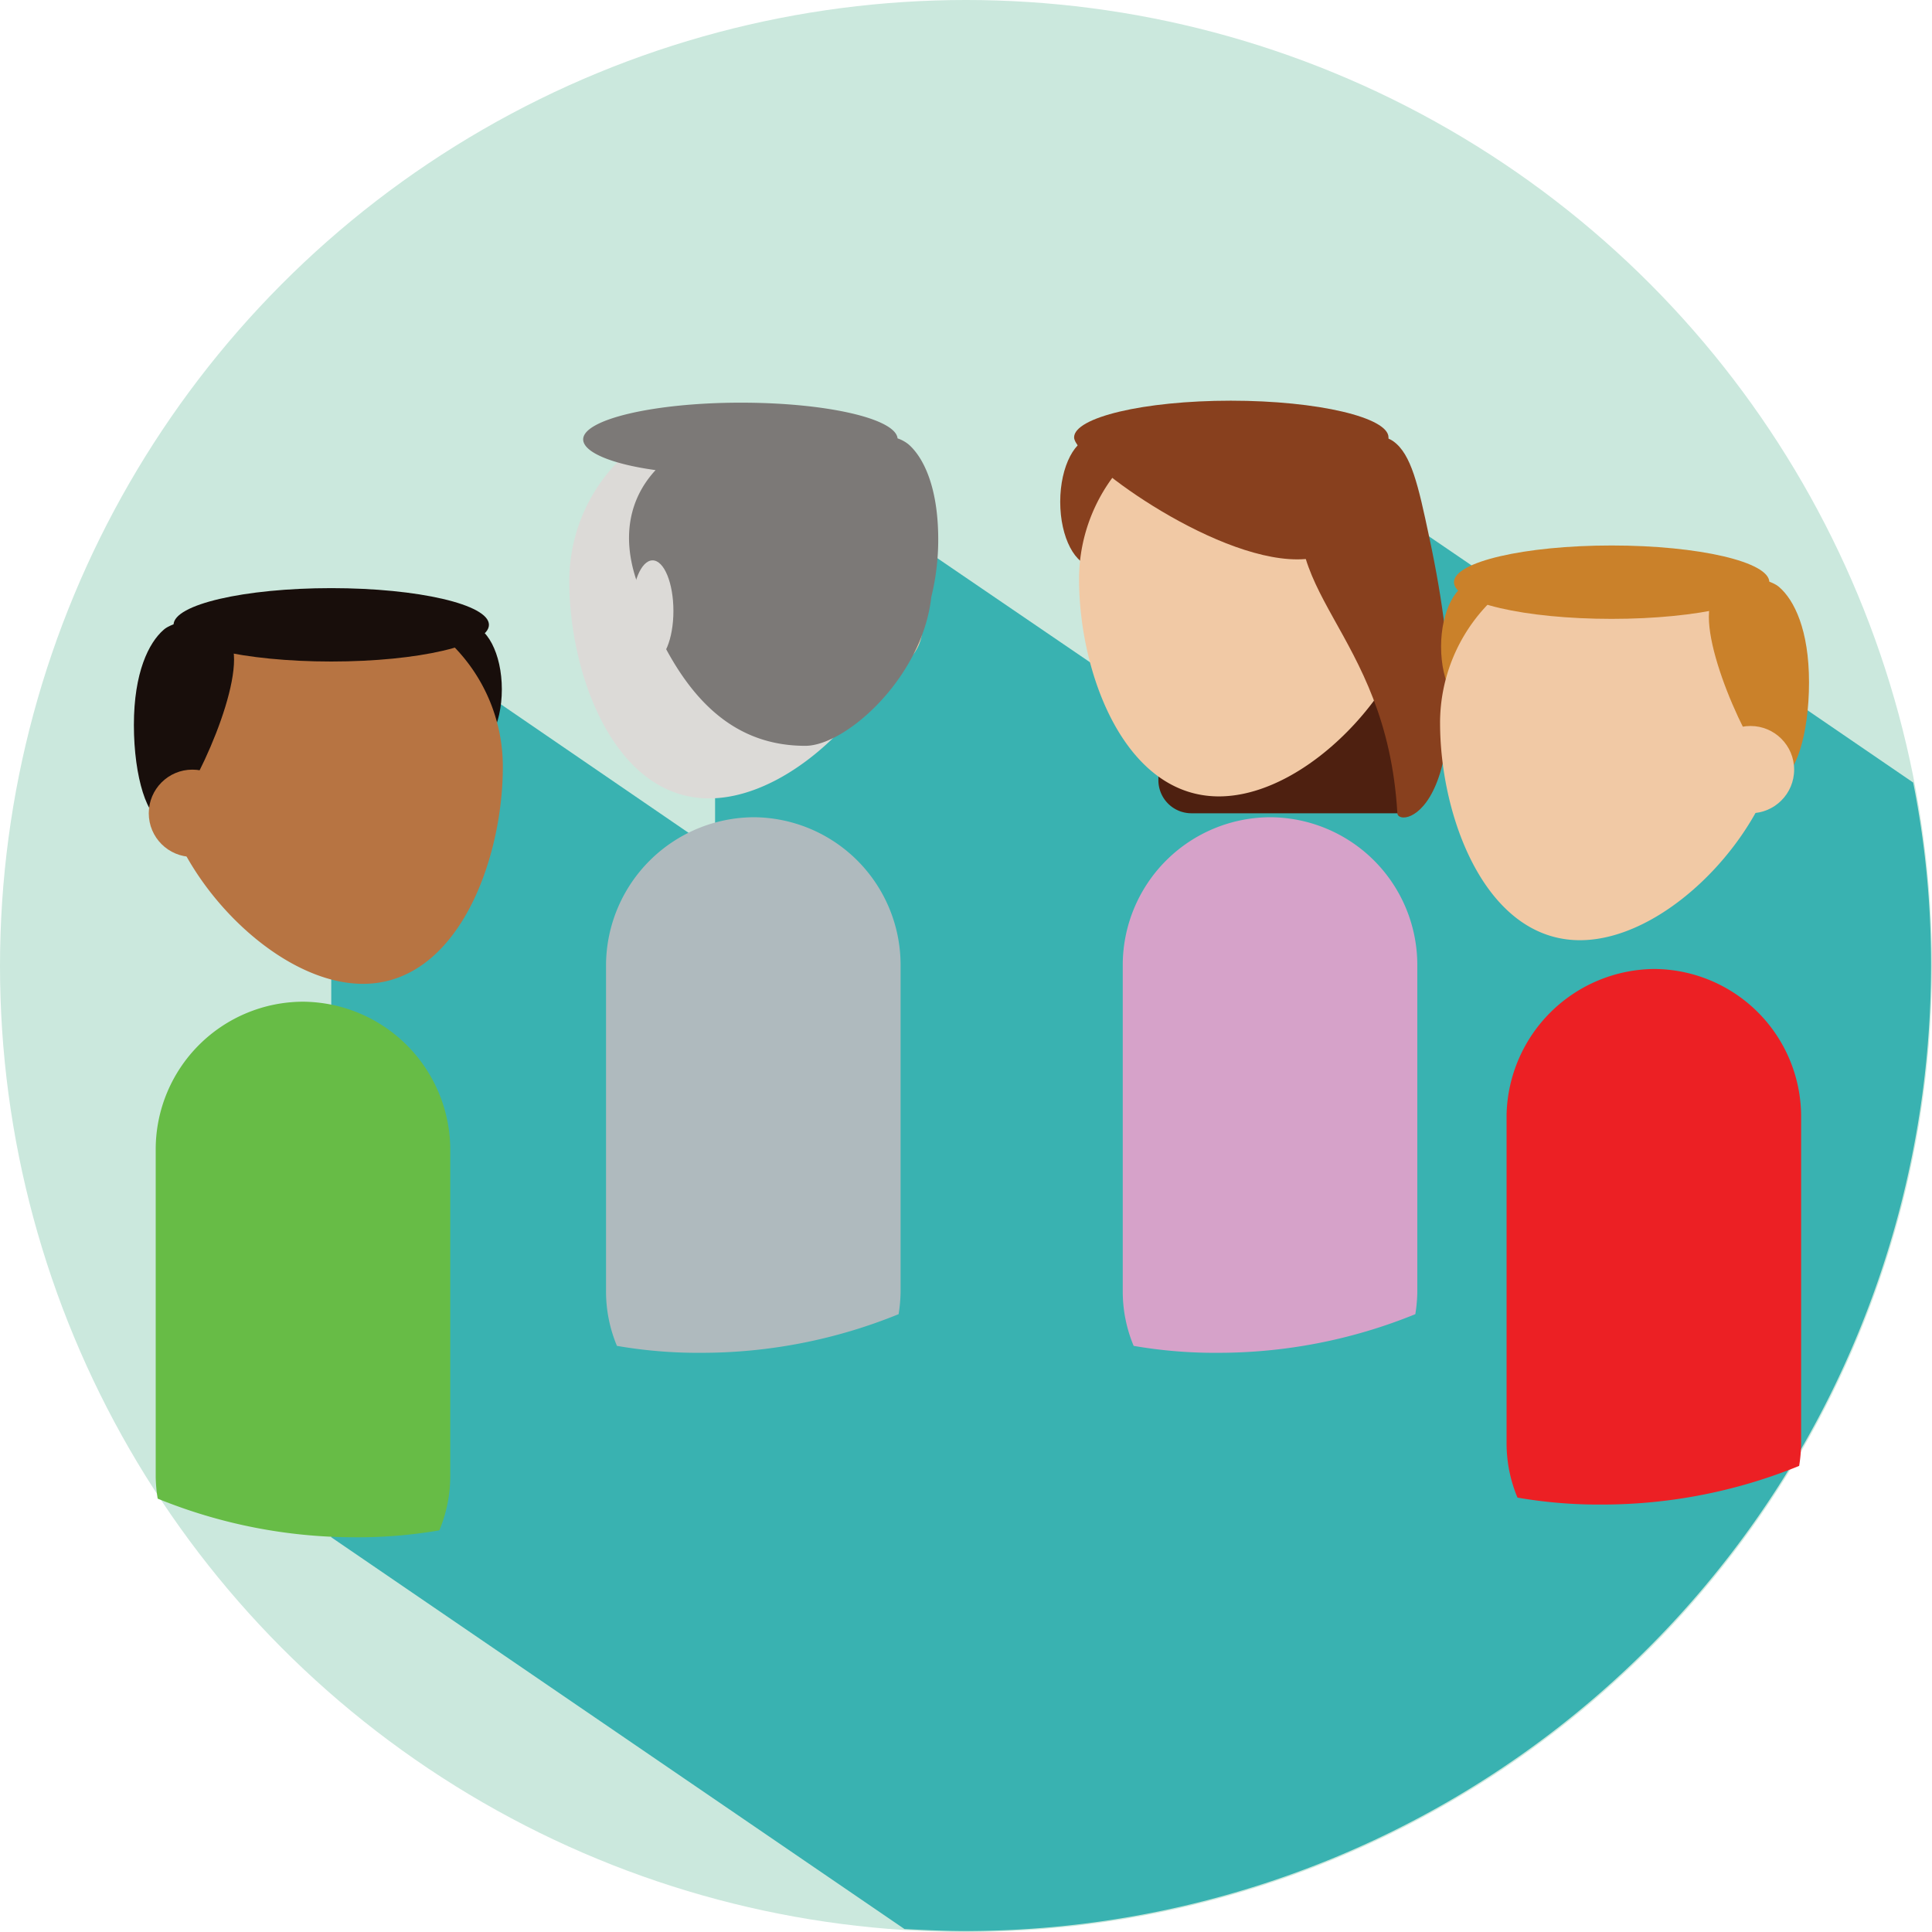 <svg xmlns="http://www.w3.org/2000/svg" viewBox="0 0 150 150"><defs><style>.a{fill:#cbe8dd;}.b{fill:#39b2b1;}.c{fill:#afbabe;}.d{fill:#dcdad7;}.e{fill:#f1c9a5;}.f{fill:#67bc46;}.g{fill:#180e0b;}.h{fill:#b77442;}.i{fill:#88401e;}.j{fill:#4e2010;}.k{fill:#d6a2c9;}.l{fill:#ec2024;}.m{fill:#ca812a;}.n{fill:#7c7977;}</style></defs><circle class="a" cx="75" cy="75" r="75" transform="translate(0 0)"/><path class="b" d="M130.731,59.326,103.857,41V68.721L63.2,41V75.5L33.4,55.091v73.691L77.907,159.2c1.54.077,3.157.154,4.7.154a74.993,74.993,0,0,0,75-75,71.877,71.877,0,0,0-1.386-14.168L130.654,52.7v6.622Z" transform="translate(-7.681 -9.429)"/><path class="c" d="M72.573,82.4h0a11.47,11.47,0,0,1,11.4,11.4v25.488a11.534,11.534,0,0,1-.154,1.694,40.558,40.558,0,0,1-15.323,3,36.932,36.932,0,0,1-6.545-.539,10.938,10.938,0,0,1-.847-4.235V93.8A11.536,11.536,0,0,1,72.573,82.4Z" transform="translate(-14.052 -18.95)"/><path class="d" d="M57.4,54.621c0,7.315,3.542,16.863,10.857,16.863s15.708-9.548,15.708-16.863a13.283,13.283,0,1,0-26.566,0Z" transform="translate(-13.201 -9.498)"/><circle class="e" cx="3.388" cy="3.388" r="3.388" transform="translate(64.836 45.354)"/><path class="f" d="M27.1,101h0a11.47,11.47,0,0,0-11.4,11.4v25.488a11.534,11.534,0,0,0,.154,1.694,40.558,40.558,0,0,0,15.323,3,36.932,36.932,0,0,0,6.545-.539,10.938,10.938,0,0,0,.847-4.235V112.319A11.521,11.521,0,0,0,27.1,101Z" transform="translate(-3.611 -23.228)"/><ellipse class="g" cx="2.618" cy="5.005" rx="2.618" ry="5.005" transform="translate(33.727 48.511)"/><path class="h" d="M42.743,73.321c0,7.315-3.542,16.863-10.857,16.863S16.1,80.637,16.1,73.321a13.321,13.321,0,1,1,26.643,0Z" transform="translate(-3.703 -13.799)"/><ellipse class="g" cx="12.243" cy="2.849" rx="12.243" ry="2.849" transform="translate(13.475 45.662)"/><path class="g" d="M21.277,65.592c0,4.081-4.235,12.474-5.467,12.474s-2.31-3.311-2.31-7.392,1.155-6.391,2.31-7.392C16.734,62.434,21.277,61.51,21.277,65.592Z" transform="translate(-3.105 -14.385)"/><circle class="h" cx="3.388" cy="3.388" r="3.388" transform="translate(11.55 59.754)"/><ellipse class="i" cx="2.618" cy="5.005" rx="2.618" ry="5.005" transform="translate(82.315 33.958)"/><path class="j" d="M119.341,47.8h7.469a11.173,11.173,0,0,1,11.165,11.165V71.594a2.564,2.564,0,0,1-2.541,2.541H119.341a2.564,2.564,0,0,1-2.541-2.541V50.418A2.581,2.581,0,0,1,119.341,47.8Z" transform="translate(-26.862 -10.993)"/><path class="k" d="M124.673,82.4h0a11.47,11.47,0,0,1,11.4,11.4v25.488a11.535,11.535,0,0,1-.154,1.694,40.558,40.558,0,0,1-15.323,3,36.932,36.932,0,0,1-6.545-.539,10.938,10.938,0,0,1-.847-4.235V93.8A11.486,11.486,0,0,1,124.673,82.4Z" transform="translate(-26.034 -18.95)"/><path class="e" d="M108.8,54.421c0,7.315,3.542,16.863,10.857,16.863s15.708-9.548,15.708-16.863a13.283,13.283,0,1,0-26.566,0Z" transform="translate(-25.022 -9.452)"/><path class="i" d="M108.3,43.249c0,1.617,10.626,9.471,17.325,9.471,6.776,0,7.084-7.931,7.084-9.471S127.243,40.4,120.466,40.4,108.3,41.709,108.3,43.249Z" transform="translate(-24.907 -9.291)"/><path class="i" d="M131.7,46.7c-3.157,9.394,6.083,12.012,6.93,26.489.077,1.232,7.084,0,2.464-21.484-.847-4-1.386-6.391-2.772-7.392C137.249,43.544,133.09,42.774,131.7,46.7Z" transform="translate(-30.139 -10.048)"/><path class="l" d="M163.373,97.7h0a11.47,11.47,0,0,1,11.4,11.4v25.488a11.535,11.535,0,0,1-.154,1.694,40.558,40.558,0,0,1-15.323,3,36.932,36.932,0,0,1-6.545-.539,10.938,10.938,0,0,1-.847-4.235V109.019A11.573,11.573,0,0,1,163.373,97.7Z" transform="translate(-34.934 -22.469)"/><ellipse class="m" cx="2.618" cy="5.005" rx="2.618" ry="5.005" transform="translate(111.884 45.2)"/><path class="e" d="M145.2,68.921c0,7.315,3.542,16.863,10.857,16.863s15.708-9.548,15.708-16.863a13.283,13.283,0,1,0-26.566,0Z" transform="translate(-33.393 -12.787)"/><ellipse class="m" cx="12.243" cy="2.849" rx="12.243" ry="2.849" transform="translate(112.885 42.351)"/><path class="m" d="M172.3,61.292c0,4.081,4.235,12.474,5.467,12.474s2.31-3.311,2.31-7.392-1.155-6.391-2.31-7.392C176.843,58.134,172.3,57.21,172.3,61.292Z" transform="translate(-39.625 -13.396)"/><circle class="e" cx="3.388" cy="3.388" r="3.388" transform="translate(132.521 56.365)"/><path class="n" d="M86.367,51.226c0-4.081-1.155-6.391-2.31-7.392a2.757,2.757,0,0,0-.847-.462c-.154-1.54-5.544-2.772-12.166-2.772-6.776,0-12.243,1.309-12.243,2.849,0,1,2.233,1.925,5.621,2.387-1.925,2.079-2.7,5.005-1.463,8.624,2.618,7.392,6.314,12.782,13.09,12.782,3.157,0,9.086-5.313,9.779-11.55A18.654,18.654,0,0,0,86.367,51.226Z" transform="translate(-13.523 -9.337)"/><ellipse class="d" cx="1.617" cy="3.927" rx="1.617" ry="3.927" transform="translate(49.05 43.506)"/></svg>
